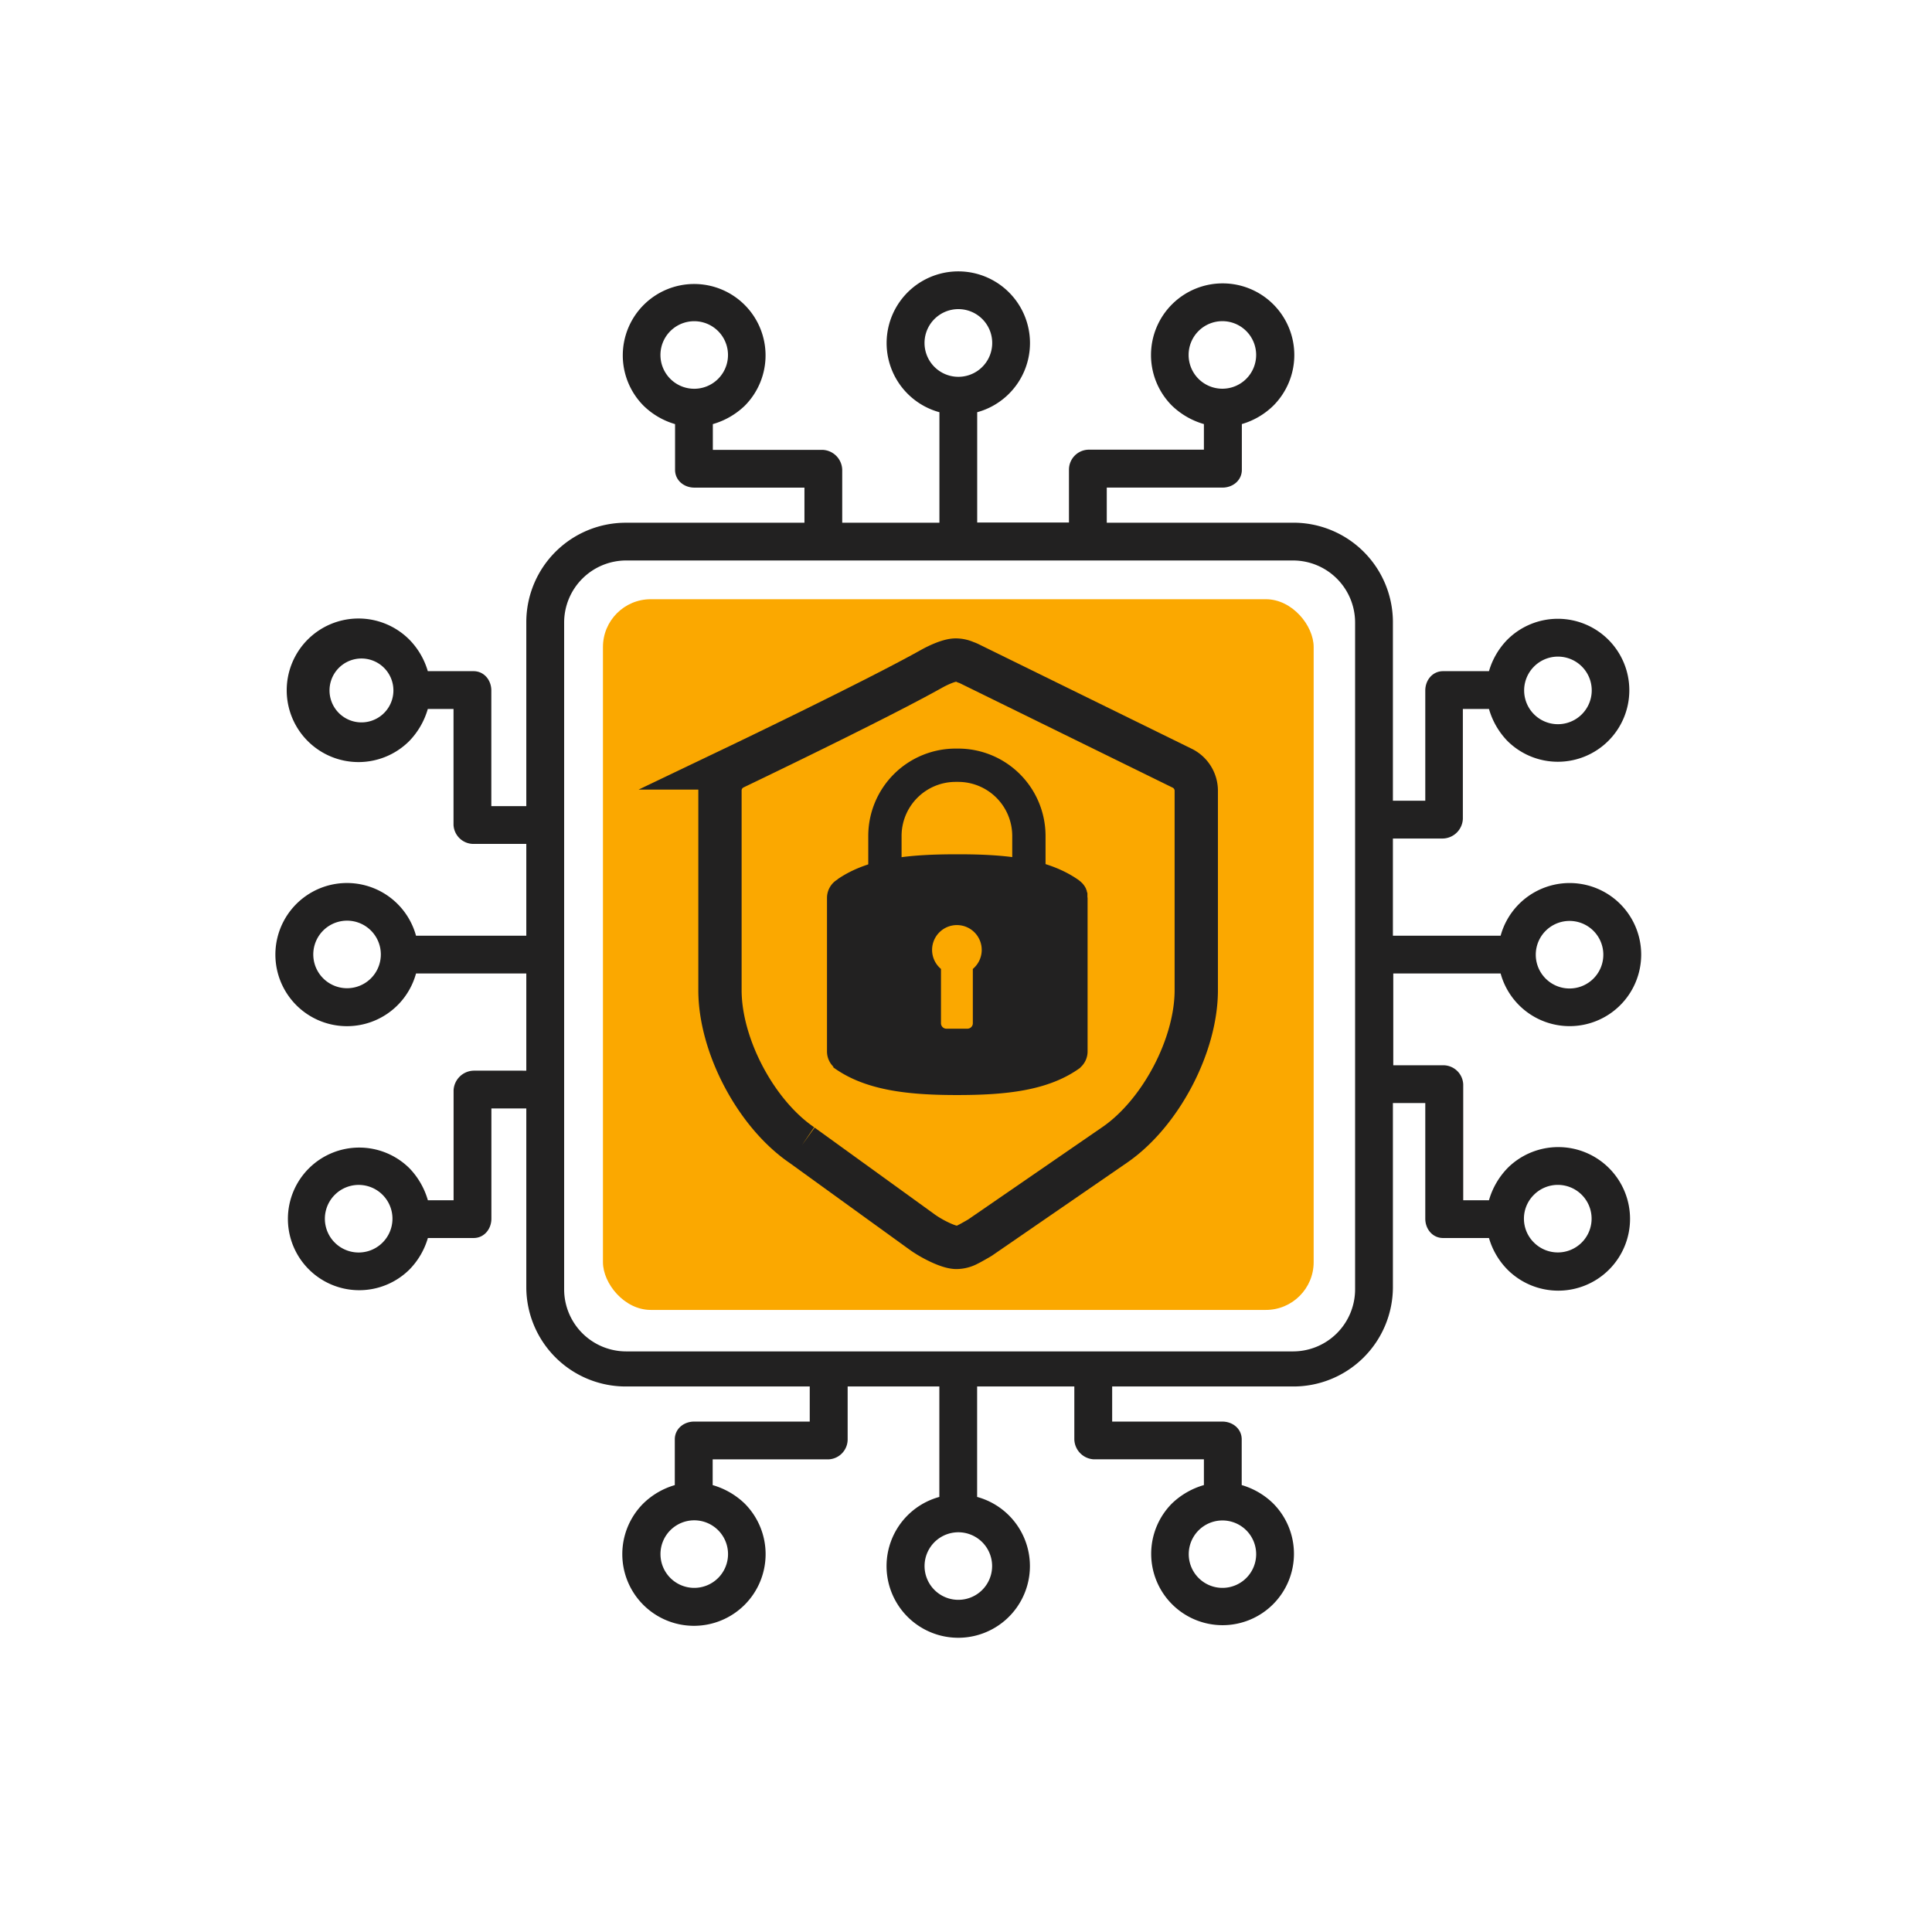 <svg xmlns="http://www.w3.org/2000/svg" viewBox="0 0 580 580"><defs><style>.cls-1{fill:#fba800;}.cls-2{fill:#222121;}.cls-3,.cls-4{fill:none;stroke:#222121;stroke-miterlimit:10;}.cls-3{stroke-width:13px;}.cls-4{stroke-width:10px;}</style></defs><title>bn_Icon_cyber_security_221121</title><g id="Ebene_7" data-name="Ebene 7"><rect class="cls-1" x="181.01" y="179.89" width="213.36" height="213.36" rx="14.35"/><path class="cls-2" d="M460.5,358.68h0a10.14,10.14,0,1,1,0,14.34h0a10.06,10.06,0,0,1-.1-14.24Zm-53.69,28.38a18.64,18.64,0,0,1-18.63,18.64H188a18.64,18.64,0,0,1-18.64-18.64V186.9A18.64,18.64,0,0,1,188,168.26H388.18a18.64,18.64,0,0,1,18.63,18.64Zm-29.7,79.5a10.12,10.12,0,1,1-3-7.18,10.13,10.13,0,0,1,3,7.18Zm-79.27,3.55a10.14,10.14,0,1,1-3-7.17,10.14,10.14,0,0,1,3,7.17Zm-82.25,3.61a10.14,10.14,0,1,1,0-14.34,10.14,10.14,0,0,1,0,14.34M114.88,373a10.14,10.14,0,1,1-14.42-14.26l.08-.08A10.14,10.14,0,0,1,114.88,373m-3.55-79.27a10.14,10.14,0,1,1,3-7.18,10.14,10.14,0,0,1-3,7.18m3.55-79.28h0a9.59,9.59,0,1,1,.1-.09l-.1.09ZM198.27,106.6a10.14,10.14,0,1,1,3,7.17,10.14,10.14,0,0,1-3-7.17M277.55,103a10.16,10.16,0,1,1,3,7.17,10.14,10.14,0,0,1-3-7.17m82.25-3.62a10.14,10.14,0,1,1,0,14.35h0a10.15,10.15,0,0,1,0-14.35M460.5,200.13a10.14,10.14,0,1,1,14.42,14.26l-.08.08a10.14,10.14,0,0,1-14.34-14.34m3.55,79.28a10.14,10.14,0,1,1-3,7.16,10.13,10.13,0,0,1,3-7.16M450.5,292.25a21.48,21.48,0,1,0,0-11.35H418.16V251.73h15a6.17,6.17,0,0,0,6-5.9v-33H447a22.83,22.83,0,0,0,5.52,9.59,21.46,21.46,0,1,0,0-30.39,22.48,22.48,0,0,0-5.52,9.46H433.21c-3.13,0-5.33,2.67-5.33,5.81v33.09h-9.72V186.61a29.87,29.87,0,0,0-30.1-29.69h-55.8V146.38H367c3.13,0,5.81-2.19,5.81-5.33V127.31a22.51,22.51,0,0,0,9.45-5.52,21.51,21.51,0,1,0-30.42,0l0,0a22.92,22.92,0,0,0,9.58,5.52V135H326.65a6,6,0,0,0-5.74,6v15.87H293.36V123.75a21.52,21.52,0,1,0-11.34,0v33.17H252.84V141.05a6.15,6.15,0,0,0-5.89-6H214v-7.73a22.89,22.89,0,0,0,9.59-5.52,21.43,21.43,0,1,0-30.39,0,22.48,22.48,0,0,0,9.46,5.52v13.74c0,3.14,2.67,5.33,5.81,5.33H241.5v10.54H188.13A29.86,29.86,0,0,0,158,186.61V242H147.5V207.3c0-3.14-2.19-5.81-5.33-5.81H128.43a22.49,22.49,0,0,0-5.52-9.45,21.55,21.55,0,1,0-.09,30.47l.09-.09a22.94,22.94,0,0,0,5.52-9.59h7.72v34.79a6,6,0,0,0,6,5.73H158V280.9H124.89a21.49,21.49,0,1,0,0,11.35H158v29.17H142.17a6.19,6.19,0,0,0-6,5.9v33h-7.72a23,23,0,0,0-5.52-9.59,21.41,21.41,0,1,0,0,30.38,22.49,22.49,0,0,0,5.52-9.45h13.74c3.14,0,5.33-2.67,5.33-5.81V332.77H158v53.77a29.86,29.86,0,0,0,30.09,29.69h55v10.54h-34.7c-3.14,0-5.81,2.19-5.81,5.33v13.74a22.48,22.48,0,0,0-9.46,5.52,21.51,21.51,0,1,0,30.42,0l0,0a23,23,0,0,0-9.59-5.52v-7.73h34.78a6,6,0,0,0,5.74-6V416.23H282v33.16a21.52,21.52,0,1,0,11.34,0V416.23h29.18V432.1a6.17,6.17,0,0,0,5.9,6h33v7.73a23,23,0,0,0-9.59,5.52,21.43,21.43,0,1,0,30.39,0,22.51,22.51,0,0,0-9.45-5.52V432.1c0-3.14-2.67-5.33-5.81-5.33H333.88V416.23h54.18a29.87,29.87,0,0,0,30.1-29.69v-55.4h9.72v34.71c0,3.14,2.2,5.81,5.33,5.81H447a22.38,22.38,0,0,0,5.52,9.45,21.55,21.55,0,1,0,.09-30.48l-.09.1a22.89,22.89,0,0,0-5.52,9.59h-7.73V325.53a6,6,0,0,0-6-5.73h-15V292.25Z"/></g><g id="Ebene_9" data-name="Ebene 9"><path class="cls-3" d="M240.75,343.78l36.1,26.1c2.77,2,7.8,4.58,10.25,4.6h0a7.3,7.3,0,0,0,3.5-.93c.44-.18,3.19-1.75,3.59-2l40.33-27.76c13.8-9.41,24.61-29.85,24.61-46.54V237.39a7.55,7.55,0,0,0-4.21-6.76l-64-31.41a6.73,6.73,0,0,0-1-.4,7.15,7.15,0,0,0-3-.67h0c-2.05,0-5.44,1.62-7.23,2.62-17.23,9.65-59.33,29.78-59.33,29.78a7.52,7.52,0,0,0-4.22,6.75v59.94c0,16.69,10.81,37.13,24.61,46.54"/></g><g id="Ebene_6" data-name="Ebene 6"><path class="cls-4" d="M265.66,267.7V250.9a21.23,21.23,0,0,1,21.18-21.17h.86a21.23,21.23,0,0,1,21.18,21.17v16.8"/><path class="cls-2" d="M326.45,269.16a.49.49,0,0,1,0-.12l0-.26s0-.08,0-.12,0-.17,0-.26a.43.43,0,0,1,0-.11c0-.12,0-.24-.08-.35h0l-.1-.34a.49.49,0,0,1,0-.11c0-.08-.05-.16-.08-.23l-.05-.12a2.29,2.29,0,0,0-.1-.23l0-.1c-.11-.21-.22-.42-.34-.62l-.06-.1c-.05-.06-.09-.13-.14-.2l-.07-.1-.15-.2a.27.27,0,0,0-.07-.08,3.87,3.87,0,0,0-.47-.52l-.08-.08-.18-.17-.09-.08-.19-.15-.09-.07-.14-.1h.05c-9.49-6.77-22.37-7.88-36.56-7.88-13.95,0-26.63,1-36.07,7.53h.1a6.42,6.42,0,0,0-3.22,5.56v46.1a6.41,6.41,0,0,0,2,4.66H250c9.55,7.09,22.74,8.43,37.31,8.43s27.52-1.26,37.05-8.24h-.08a6.4,6.4,0,0,0,2.22-4.85v-46.1C326.46,269.41,326.45,269.28,326.45,269.16Zm-34.4,21.72v16.31a1.63,1.63,0,0,1-1.62,1.63h-6.32a1.63,1.63,0,0,1-1.62-1.63V290.88a7.45,7.45,0,1,1,9.56,0Z"/></g></svg>